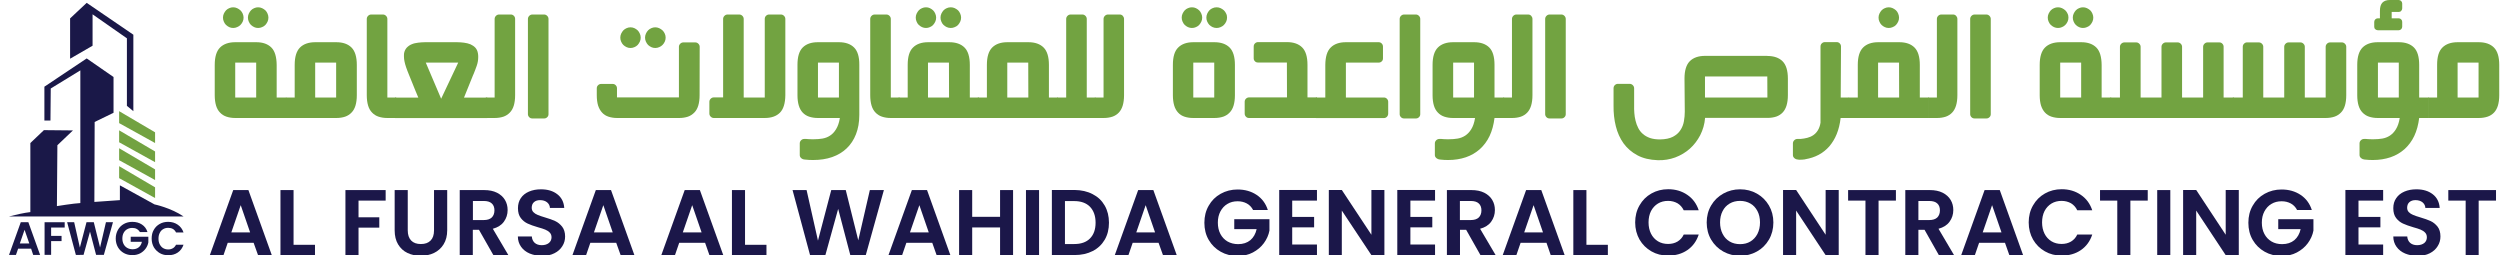 <?xml version="1.0" encoding="utf-8"?>
<!-- Generator: Adobe Illustrator 17.1.0, SVG Export Plug-In . SVG Version: 6.00 Build 0)  -->
<!DOCTYPE svg PUBLIC "-//W3C//DTD SVG 1.1//EN" "http://www.w3.org/Graphics/SVG/1.1/DTD/svg11.dtd">
<svg version="1.1" id="Layer_1" xmlns="http://www.w3.org/2000/svg" xmlns:xlink="http://www.w3.org/1999/xlink" x="0px" y="0px"
	 viewBox="0 0 2635.8 269" enable-background="new 0 0 2635.8 269" xml:space="preserve">
<path fill="#72A341" d="M291.8,102.8h10.1v21.6H248c-3.5,0-6.5-0.5-9.2-1.4c-2.7-0.9-4.9-2.3-6.8-4.3c-1.9-1.9-3.3-4.4-4.2-7.4
	c-0.9-3-1.4-6.7-1.4-10.9v-32c0-8.5,1.9-14.6,5.6-18.3c3.7-3.7,9.1-5.6,16-5.6h22.2c6.9,0,12.2,1.9,15.9,5.6
	c3.7,3.7,5.5,9.8,5.6,18.3V102.8z M256.8,18.6c0,1.5-0.3,2.9-0.9,4.2c-0.6,1.3-1.4,2.5-2.4,3.5c-1,1-2.2,1.8-3.5,2.3
	c-1.3,0.6-2.7,0.9-4.2,0.9c-1.5,0-2.8-0.3-4.1-0.9c-1.3-0.6-2.4-1.4-3.4-2.3c-1-1-1.7-2.1-2.3-3.5c-0.6-1.3-0.9-2.7-0.9-4.2
	c0-1.5,0.3-2.9,0.9-4.2c0.6-1.3,1.4-2.5,2.3-3.5c1-1,2.1-1.8,3.4-2.3c1.3-0.6,2.7-0.9,4.1-0.9c1.5,0,2.9,0.3,4.2,0.9
	c1.3,0.6,2.5,1.4,3.5,2.3c1,1,1.8,2.1,2.4,3.5C256.5,15.8,256.8,17.2,256.8,18.6 M270.1,66H248v36.8h22.1V66z M283,18.6
	c0,1.5-0.3,2.9-0.9,4.2c-0.6,1.3-1.4,2.5-2.3,3.5c-1,1-2.1,1.8-3.5,2.3c-1.3,0.6-2.7,0.9-4.2,0.9c-1.5,0-2.8-0.3-4.1-0.9
	c-1.3-0.6-2.4-1.4-3.4-2.3c-1-1-1.7-2.1-2.3-3.5c-0.6-1.3-0.9-2.7-0.9-4.2c0-1.5,0.3-2.9,0.9-4.2c0.6-1.3,1.4-2.5,2.3-3.5
	c1-1,2.1-1.8,3.4-2.3c1.3-0.6,2.7-0.9,4.1-0.9c1.5,0,2.9,0.3,4.2,0.9c1.3,0.6,2.5,1.4,3.5,2.3c1,1,1.7,2.1,2.3,3.5
	C282.7,15.8,283,17.2,283,18.6"/>
<path fill="#72A341" d="M301.2,102.8h9.5V68.4c0-8.5,1.9-14.6,5.6-18.3c3.7-3.7,9.1-5.6,16.1-5.6h22.1c7,0,12.4,1.9,16.1,5.6
	c3.7,3.7,5.6,9.8,5.6,18.3v32c0,4.3-0.5,7.9-1.4,10.9c-0.9,3-2.3,5.5-4.2,7.4c-1.8,1.9-4.1,3.4-6.7,4.3c-2.7,0.9-5.8,1.4-9.2,1.4
	h-53.3V102.8z M354.4,66h-22.1v36.8h22.1V66z"/>
<path fill="#72A341" d="M408.3,102.8h9.4v21.6h-9.4c-3.5,0-6.5-0.5-9.2-1.4c-2.7-0.9-4.9-2.3-6.8-4.3c-1.9-1.9-3.3-4.4-4.2-7.4
	c-0.9-3-1.4-6.7-1.4-10.9V20c0-1.3,0.5-2.4,1.4-3.3c0.9-0.9,2-1.4,3.3-1.4h12.3c1.3,0,2.4,0.5,3.3,1.4c0.9,0.9,1.4,2,1.4,3.3V102.8z
	"/>
<path fill="#72A341" d="M441,102.8c-0.3-0.7-0.7-1.8-1.3-3.1c-0.6-1.4-1.2-2.8-1.8-4.3c-0.6-1.5-1.2-2.9-1.7-4.2
	c-0.6-1.3-0.9-2.3-1.2-3c-1.5-3.6-2.8-6.8-3.9-9.6c-1.2-2.8-2.1-5.4-2.9-7.6c-0.8-2.2-1.3-4.3-1.7-6.1c-0.4-1.8-0.6-3.6-0.6-5.2
	c0-0.6,0-1.2,0-1.8c0-0.6,0.1-1.1,0.1-1.6c0.4-2.4,1.4-4.4,2.8-6c1.4-1.5,3.2-2.8,5.2-3.6c2-0.9,4.3-1.4,6.8-1.7
	c2.5-0.3,4.9-0.5,7.3-0.5h33.8c2.4,0,4.9,0.2,7.3,0.5c2.5,0.3,4.7,0.9,6.8,1.7c2,0.9,3.8,2.1,5.2,3.6c1.4,1.6,2.3,3.5,2.7,6
	c0.2,1.1,0.3,2.3,0.3,3.7c0,3.2-0.5,6.3-1.6,9.4c-1.1,3-2.2,6.1-3.5,9.2v-0.2l-9.9,24.5h24.5v21.6h-97.2v-21.6H441z M448.9,66
	l16.2,38.1l18-38.1H448.9z"/>
<path fill="#72A341" d="M521.5,102.8V20c0-1.3,0.5-2.4,1.4-3.3c0.9-0.9,2-1.4,3.3-1.4h12.4c1.3,0,2.3,0.5,3.2,1.4
	c0.9,0.9,1.3,2,1.3,3.3v80.4c0,4.3-0.5,7.9-1.4,10.9c-0.9,3-2.3,5.5-4.2,7.4c-1.8,1.9-4.1,3.4-6.7,4.3c-2.7,0.9-5.8,1.4-9.2,1.4
	h-9.4v-21.6H521.5z"/>
<path fill="#72A341" d="M556.6,20c0-1.3,0.5-2.4,1.4-3.3c0.9-0.9,2-1.4,3.3-1.4h12.4c1.2,0,2.3,0.5,3.2,1.4c0.9,0.9,1.4,2,1.4,3.3
	v100.4c0,1.3-0.5,2.4-1.4,3.2c-0.9,0.9-2,1.3-3.2,1.3h-12.4c-1.3,0-2.4-0.4-3.3-1.3c-0.9-0.9-1.4-2-1.4-3.2V20z"/>
<path fill="#72A341" d="M650.6,102.7h65.2V49.3c0-1.2,0.5-2.3,1.4-3.2c0.9-0.9,2-1.4,3.3-1.4H733c1.3,0,2.4,0.5,3.3,1.4
	c0.9,0.9,1.4,2,1.4,3.2l-0.1,51.1c0,4.3-0.5,7.9-1.4,10.9c-0.9,3-2.3,5.5-4.2,7.4s-4.1,3.4-6.7,4.3c-2.7,0.9-5.8,1.4-9.2,1.4h-65.4
	c-3.5,0-6.5-0.5-9.2-1.4c-2.7-0.9-4.9-2.3-6.7-4.3c-1.8-1.9-3.2-4.4-4.2-7.4c-0.9-3-1.4-6.6-1.4-10.9v-7.3c0-1.2,0.4-2.3,1.3-3.2
	c0.9-0.9,2-1.4,3.2-1.4H646c1.3,0,2.4,0.5,3.2,1.4c0.9,0.9,1.3,2,1.3,3.2V102.7z M675.5,39.7c0,1.5-0.3,2.9-0.9,4.2
	c-0.6,1.3-1.4,2.5-2.3,3.5c-1,1-2.1,1.8-3.4,2.3c-1.3,0.6-2.7,0.9-4.2,0.9c-1.5,0-2.8-0.3-4.1-0.9c-1.3-0.6-2.4-1.4-3.4-2.3
	c-1-1-1.7-2.1-2.3-3.5c-0.6-1.3-0.9-2.7-0.9-4.2c0-1.5,0.3-2.9,0.9-4.2c0.6-1.3,1.4-2.5,2.3-3.5c1-1,2.1-1.7,3.4-2.3
	c1.3-0.6,2.7-0.9,4.1-0.9c1.5,0,2.9,0.3,4.2,0.9c1.3,0.6,2.4,1.4,3.4,2.3c1,1,1.7,2.1,2.3,3.5C675.2,36.8,675.5,38.2,675.5,39.7
	 M701.8,39.7c0,1.5-0.3,2.9-0.9,4.2c-0.6,1.3-1.4,2.5-2.4,3.5c-1,1-2.2,1.8-3.5,2.3c-1.3,0.6-2.7,0.9-4.2,0.9
	c-1.5,0-2.8-0.3-4.1-0.9c-1.3-0.6-2.4-1.4-3.4-2.3c-0.9-1-1.7-2.1-2.3-3.5c-0.6-1.3-0.9-2.7-0.9-4.2c0-1.5,0.3-2.9,0.9-4.2
	c0.6-1.3,1.3-2.5,2.3-3.5c0.9-1,2.1-1.7,3.4-2.3c1.3-0.6,2.7-0.9,4.1-0.9c1.5,0,2.9,0.3,4.2,0.9c1.3,0.6,2.5,1.4,3.5,2.3
	c1,1,1.8,2.1,2.4,3.5C701.5,36.8,701.8,38.2,701.8,39.7"/>
<path fill="#72A341" d="M806.3,102.8V20c0-1.3,0.4-2.4,1.3-3.3c0.9-0.9,2-1.4,3.3-1.4h12.4c1.3,0,2.4,0.5,3.3,1.4
	c0.9,0.9,1.4,2,1.4,3.3v80.4c-0.1,8.5-2,14.7-5.7,18.4c-3.7,3.7-9,5.6-16,5.6h-53.8c-1.2,0-2.3-0.5-3.2-1.4c-0.9-0.9-1.4-2-1.4-3.3
	v-12.4c0-1.2,0.5-2.3,1.4-3.2c0.9-0.9,2-1.4,3.2-1.4h9.9V20c0-1.3,0.5-2.4,1.4-3.3c0.9-0.9,2-1.4,3.3-1.4h12.3
	c1.3,0,2.4,0.5,3.3,1.4c0.9,0.9,1.4,2,1.4,3.3v82.8H806.3z"/>
<path fill="#72A341" d="M848.3,168.2c-1.4-0.1-2.6-0.6-3.6-1.5c-1-0.9-1.5-1.9-1.5-3.2v-12.3c0-1.3,0.5-2.4,1.4-3.3
	c0.9-0.9,2-1.4,3.3-1.4h2.2c0.7,0,1.5,0.1,2.4,0.2c1,0.1,1.9,0.1,2.9,0.1h3c2.9,0,5.8-0.2,8.7-0.7c2.9-0.5,5.6-1.5,8-3.1
	c2.5-1.6,4.6-3.8,6.4-6.8c1.8-2.9,3.2-6.8,4-11.8h-23.2c-3.5,0-6.5-0.5-9.2-1.4c-2.7-0.9-4.9-2.3-6.8-4.3c-1.8-1.9-3.2-4.4-4.1-7.4
	c-0.9-3-1.4-6.6-1.4-10.9v-32c0-8.5,1.8-14.6,5.5-18.3c3.7-3.7,9-5.6,16-5.6h22.2c6.9,0,12.3,1.9,16,5.6c3.7,3.7,5.6,9.8,5.5,18.3
	c0,8.8,0,17.6,0,26.4c0,8.8,0,17.6,0,26.4c0,7.7-1.2,14.4-3.5,20.3c-2.3,5.9-5.6,10.9-9.8,14.9c-4.2,4-9.3,7.1-15.3,9.2
	c-6,2.1-12.7,3.1-20.1,3.1c-1.4,0-2.8,0-4.3-0.1C851.6,168.5,850.1,168.4,848.3,168.2L848.3,168.2z M862.4,102.8h22.1V66h-22.1
	V102.8z"/>
<path fill="#72A341" d="M939.1,102.8h9.4v21.6h-9.4c-3.5,0-6.5-0.5-9.2-1.4c-2.7-0.9-4.9-2.3-6.8-4.3c-1.9-1.9-3.3-4.4-4.2-7.4
	c-0.9-3-1.4-6.7-1.4-10.9V20c0-1.3,0.5-2.4,1.4-3.3c0.9-0.9,2-1.4,3.3-1.4h12.3c1.3,0,2.4,0.5,3.3,1.4c0.9,0.9,1.4,2,1.4,3.3V102.8z
	"/>
<path fill="#72A341" d="M1022.3,102.8h9.8v21.6h-84.7v-21.6h9.6V68.4c0-8.5,1.8-14.6,5.6-18.3c3.7-3.7,9-5.6,16-5.6h22.2
	c7,0,12.4,1.9,16.1,5.6c3.7,3.7,5.6,9.8,5.6,18.3V102.8z M987,18.6c0,1.5-0.3,2.9-0.9,4.2c-0.6,1.3-1.4,2.5-2.3,3.5
	c-1,1-2.1,1.8-3.4,2.3c-1.3,0.6-2.7,0.9-4.1,0.9c-1.5,0-2.8-0.3-4.2-0.9c-1.3-0.6-2.4-1.4-3.4-2.3c-1-1-1.8-2.1-2.3-3.5
	c-0.6-1.3-0.9-2.7-0.9-4.2c0-1.5,0.3-2.9,0.9-4.2c0.6-1.3,1.4-2.5,2.3-3.5c1-1,2.1-1.8,3.4-2.3c1.3-0.6,2.7-0.9,4.2-0.9
	c1.5,0,2.8,0.3,4.1,0.9c1.3,0.6,2.4,1.4,3.4,2.3c1,1,1.7,2.1,2.3,3.5C986.7,15.8,987,17.2,987,18.6 M1000.6,102.8l-0.1-36.8h-22.1
	v36.8H1000.6z M1013.3,18.6c0,1.5-0.3,2.9-0.9,4.2c-0.6,1.3-1.4,2.5-2.3,3.5c-1,1-2.1,1.8-3.5,2.3c-1.3,0.6-2.7,0.9-4.2,0.9
	c-1.5,0-2.8-0.3-4.2-0.9c-1.3-0.6-2.4-1.4-3.4-2.3c-1-1-1.8-2.1-2.3-3.5c-0.6-1.3-0.9-2.7-0.9-4.2c0-1.5,0.3-2.9,0.9-4.2
	c0.6-1.3,1.4-2.5,2.3-3.5c1-1,2.1-1.8,3.4-2.3c1.3-0.6,2.7-0.9,4.2-0.9c1.5,0,2.9,0.3,4.2,0.9c1.3,0.6,2.5,1.4,3.5,2.3
	c1,1,1.7,2.1,2.3,3.5C1013,15.8,1013.3,17.2,1013.3,18.6"/>
<path fill="#72A341" d="M1105.8,102.8h9.7v21.6h-84.6v-21.6h9.6V68.4c0-8.5,1.9-14.6,5.6-18.3c3.7-3.7,9-5.6,16-5.6h22.2
	c6.9,0,12.3,1.9,16,5.6c3.7,3.7,5.6,9.8,5.6,18.3V102.8z M1084.2,102.8l-0.1-36.8H1062v36.8H1084.2z"/>
<path fill="#72A341" d="M1124.1,102.8V20c0-1.3,0.5-2.4,1.4-3.3c0.9-0.9,2-1.4,3.3-1.4h12.4c1.2,0,2.3,0.5,3.2,1.4
	c0.9,0.9,1.4,2,1.4,3.3v82.8h9.2v21.6h-40.3v-21.6H1124.1z"/>
<path fill="#72A341" d="M1163.5,102.8V20c0-1.3,0.5-2.4,1.4-3.3c0.9-0.9,2-1.4,3.3-1.4h12.4c1.3,0,2.3,0.5,3.2,1.4
	c0.8,0.9,1.3,2,1.3,3.3v80.4c0,4.3-0.5,7.9-1.4,10.9c-0.9,3-2.3,5.5-4.1,7.4c-1.8,1.9-4.1,3.4-6.7,4.3c-2.7,0.9-5.8,1.4-9.2,1.4
	h-9.4v-21.6H1163.5z"/>
<path fill="#72A341" d="M1258,124.4c-3.5,0-6.5-0.5-9.2-1.4c-2.7-0.9-4.9-2.3-6.7-4.3c-1.8-1.9-3.2-4.4-4.1-7.4
	c-0.9-3-1.4-6.7-1.4-10.9v-32c0-8.5,1.8-14.6,5.6-18.3c3.7-3.7,9-5.6,16-5.6h22.2c6.9,0,12.3,1.9,16,5.6c3.7,3.7,5.6,9.8,5.6,18.3
	v32c0,4.3-0.5,7.9-1.4,10.9c-0.9,3-2.3,5.5-4.2,7.4c-1.8,1.9-4.1,3.4-6.7,4.3c-2.7,0.9-5.8,1.4-9.2,1.4H1258z M1267.5,18.6
	c0,1.5-0.3,2.9-0.9,4.2c-0.6,1.3-1.4,2.5-2.3,3.5c-1,1-2.1,1.8-3.4,2.3c-1.3,0.6-2.7,0.9-4.2,0.9c-1.5,0-2.8-0.3-4.2-0.9
	c-1.3-0.6-2.4-1.4-3.4-2.3c-1-1-1.7-2.1-2.3-3.5c-0.6-1.3-0.9-2.7-0.9-4.2c0-1.5,0.3-2.9,0.9-4.2c0.6-1.3,1.4-2.5,2.3-3.5
	c1-1,2.1-1.8,3.4-2.3c1.3-0.6,2.7-0.9,4.2-0.9c1.5,0,2.9,0.3,4.2,0.9c1.3,0.6,2.4,1.4,3.4,2.3c1,1,1.7,2.1,2.3,3.5
	C1267.2,15.8,1267.5,17.2,1267.5,18.6 M1280.2,66h-22.1v36.8h22.1V66z M1293.7,18.6c0,1.5-0.3,2.9-0.9,4.2c-0.6,1.3-1.4,2.5-2.4,3.5
	c-1,1-2.2,1.8-3.5,2.3c-1.3,0.6-2.7,0.9-4.2,0.9c-1.5,0-2.8-0.3-4.2-0.9c-1.3-0.6-2.4-1.4-3.4-2.3c-0.9-1-1.7-2.1-2.3-3.5
	c-0.6-1.3-0.9-2.7-0.9-4.2c0-1.5,0.3-2.9,0.9-4.2c0.6-1.3,1.3-2.5,2.3-3.5c0.9-1,2.1-1.8,3.4-2.3c1.3-0.6,2.7-0.9,4.2-0.9
	c1.5,0,2.9,0.3,4.2,0.9c1.3,0.6,2.5,1.4,3.5,2.3c1,1,1.8,2.1,2.4,3.5C1293.5,15.8,1293.7,17.2,1293.7,18.6"/>
<path fill="#72A341" d="M1388.5,102.8v21.6h-71.7c-1.3,0-2.4-0.5-3.2-1.4c-0.9-0.9-1.3-2-1.3-3.3v-12.4c0-1.2,0.4-2.3,1.3-3.2
	c0.9-0.9,2-1.4,3.2-1.4h40.1l-0.1-36.8h-30.5c-1.3,0-2.4-0.4-3.2-1.3c-0.9-0.9-1.3-1.9-1.3-3.1V49.1c0-1.3,0.4-2.4,1.3-3.3
	c0.9-0.9,2-1.4,3.2-1.4h30.6c6.9,0,12.3,1.9,16,5.6c3.7,3.7,5.6,9.8,5.6,18.3v34.4H1388.5z"/>
<path fill="#72A341" d="M1387.3,102.8h10V68.4c0.1-8.5,1.9-14.6,5.7-18.3c3.7-3.7,9-5.6,16-5.6h34.6c1.3,0,2.4,0.5,3.2,1.4
	c0.9,0.9,1.3,2,1.3,3.3v12.4c0,1.2-0.4,2.3-1.3,3.1c-0.9,0.9-2,1.3-3.2,1.3H1419v36.8h40.1c1.3,0,2.4,0.5,3.2,1.4
	c0.9,0.9,1.3,2,1.3,3.2v12.4c0,1.3-0.5,2.4-1.3,3.3c-0.9,0.9-2,1.4-3.2,1.4h-71.7V102.8z"/>
<path fill="#72A341" d="M1475.7,20c0-1.3,0.5-2.4,1.4-3.3c0.9-0.9,2-1.4,3.3-1.4h12.4c1.2,0,2.3,0.5,3.2,1.4c0.9,0.9,1.4,2,1.4,3.3
	v100.4c0,1.3-0.5,2.4-1.4,3.2c-0.9,0.9-2,1.3-3.2,1.3h-12.4c-1.3,0-2.4-0.4-3.3-1.3c-0.9-0.9-1.4-2-1.4-3.2V20z"/>
<path fill="#72A341" d="M1518,168.2c-1.3-0.1-2.5-0.6-3.6-1.5c-1-0.9-1.6-1.9-1.6-3.2v-12.3c0-1.3,0.5-2.4,1.4-3.3
	c0.9-0.9,2.1-1.4,3.3-1.4h2.2c0.7,0,1.5,0.1,2.4,0.2c1,0.1,2,0.1,3,0.1h3c2.9,0,5.8-0.2,8.7-0.7c2.9-0.5,5.5-1.5,8-3.1
	c2.4-1.6,4.6-3.8,6.4-6.8c1.8-2.9,3.2-6.8,4-11.8h-23.2c-3.5,0-6.5-0.5-9.2-1.4c-2.7-0.9-4.9-2.3-6.8-4.3c-1.9-1.9-3.3-4.4-4.2-7.4
	c-0.9-3-1.4-6.6-1.4-10.9v-32c0-8.5,1.9-14.6,5.6-18.3c3.7-3.7,9.1-5.6,16-5.6h22.2c6.9,0,12.3,1.9,16,5.6c3.7,3.7,5.5,9.8,5.5,18.3
	v34.4h10.1v21.6h-10.1c-0.9,7.2-2.6,13.5-5.2,19c-2.6,5.5-6.1,10.1-10.3,13.9c-4.2,3.7-9.1,6.6-14.7,8.5c-5.6,1.9-11.8,2.9-18.6,2.9
	c-1.3,0-2.7,0-4.2-0.1C1521.3,168.5,1519.8,168.4,1518,168.2L1518,168.2z M1532.1,102.8h22V66h-22V102.8z"/>
<path fill="#72A341" d="M1594.1,102.8V20c0-1.3,0.5-2.4,1.4-3.3c0.9-0.9,2-1.4,3.3-1.4h12.4c1.3,0,2.3,0.5,3.2,1.4
	c0.8,0.9,1.3,2,1.3,3.3v80.4c0,4.3-0.5,7.9-1.4,10.9c-0.9,3-2.3,5.5-4.1,7.4c-1.8,1.9-4.1,3.4-6.7,4.3c-2.7,0.9-5.8,1.4-9.2,1.4
	h-9.4v-21.6H1594.1z"/>
<path fill="#72A341" d="M1629.1,20c0-1.3,0.5-2.4,1.4-3.3c0.9-0.9,2-1.4,3.3-1.4h12.4c1.2,0,2.3,0.5,3.2,1.4c0.9,0.9,1.4,2,1.4,3.3
	v100.4c0,1.3-0.5,2.4-1.4,3.2c-0.9,0.9-2,1.3-3.2,1.3h-12.4c-1.3,0-2.4-0.4-3.3-1.3c-0.9-0.9-1.4-2-1.4-3.2V20z"/>
<path fill="#72A341" d="M1863.4,59c6.9,0,12.3,1.9,16,5.6c3.7,3.7,5.6,9.8,5.6,18.3v17.4c0,4.3-0.5,7.9-1.4,10.9
	c-0.9,3-2.3,5.5-4.1,7.4c-1.8,1.9-4.1,3.4-6.7,4.3c-2.7,0.9-5.8,1.4-9.2,1.4h-65.9c-0.5,6.6-2.3,12.6-5.1,18.2
	c-2.9,5.5-6.5,10.3-11,14.3c-4.5,4-9.6,7-15.4,9.2c-5.8,2.1-11.9,3.1-18.3,2.9c-8.5-0.3-15.7-2-21.6-5.2c-6-3.2-10.8-7.4-14.6-12.6
	c-3.7-5.2-6.4-11.2-8.1-18c-1.7-6.8-2.5-14-2.4-21.6c0-0.7,0-1.4,0-2.1c0-0.8,0-1.8,0-3.2V101v-7.9c0-1.3,0.4-2.4,1.3-3.3
	c0.9-0.9,2-1.4,3.2-1.4h12.5c1.3,0,2.4,0.5,3.3,1.4c0.9,0.9,1.4,2,1.4,3.3V111c-0.1,2.6,0,5.3,0.2,8.1c0.2,2.8,0.6,5.5,1.3,8.2
	c0.6,2.7,1.6,5.2,2.8,7.6c1.2,2.4,2.8,4.5,4.9,6.3c2,1.8,4.5,3.2,7.5,4.3c3,1,6.5,1.5,10.6,1.5c5.6-0.1,10.1-1,13.6-2.8
	c3.4-1.8,6.1-4.1,7.9-7c1.9-2.8,3.1-6,3.7-9.4c0.6-3.4,0.9-6.8,0.9-10.1l-0.3-34.9c0-8.5,1.9-14.6,5.6-18.3
	c3.7-3.7,9.1-5.6,16.1-5.6H1863.4z M1863.4,102.8l-0.1-22.2h-65.7v22.2H1863.4z"/>
<path fill="#72A341" d="M1898.3,146.5c2.5-0.2,4.9-0.6,7.2-1.2c2.3-0.6,4.4-1.5,6.3-2.8c1.9-1.3,3.5-3,4.8-5.1
	c1.3-2.1,2.3-4.8,2.8-8V49.1c0-1.3,0.4-2.4,1.3-3.3c0.9-0.9,2-1.4,3.3-1.4h12.5c1.3,0,2.4,0.5,3.2,1.4c0.9,0.9,1.3,2,1.3,3.3
	l-0.3,53.7h8.8v21.6h-8.9c-0.7,6.3-2.1,11.9-4.1,16.9c-2,5-4.7,9.3-7.8,13c-3.2,3.6-6.9,6.6-11.2,8.9c-4.3,2.3-9,3.8-14.2,4.7
	l-0.1,0.1c-1,0.1-1.9,0.2-2.8,0.3c-0.9,0.1-1.8,0.1-2.7,0.1h-0.9c-0.4,0-0.9-0.1-1.4-0.2c-1.4-0.1-2.6-0.6-3.6-1.5
	c-1-0.9-1.5-1.9-1.5-3.2v-12.3c0-1.3,0.5-2.4,1.4-3.3c0.9-0.9,2-1.4,3.3-1.4H1898.3z"/>
<path fill="#72A341" d="M2024,102.8h9.7v21.6h-84.6v-21.6h9.6V68.4c0-8.5,1.9-14.6,5.6-18.3c3.7-3.7,9-5.6,16-5.6h22.2
	c6.9,0,12.3,1.9,16,5.6c3.7,3.7,5.6,9.8,5.6,18.3V102.8z M2002.3,102.8l-0.1-36.8h-22.1v36.8H2002.3z M2002.2,18.6
	c0,1.5-0.3,2.9-0.9,4.2c-0.6,1.3-1.4,2.5-2.3,3.5c-1,1-2.1,1.8-3.5,2.3c-1.3,0.6-2.7,0.9-4.2,0.9c-1.5,0-2.8-0.3-4.1-0.9
	c-1.3-0.6-2.5-1.4-3.4-2.3c-1-1-1.7-2.1-2.3-3.5c-0.6-1.3-0.9-2.7-0.9-4.2c0-1.5,0.3-2.9,0.9-4.2c0.6-1.3,1.4-2.5,2.3-3.5
	c1-1,2.1-1.8,3.4-2.3c1.3-0.6,2.7-0.9,4.1-0.9c1.5,0,2.9,0.3,4.2,0.9c1.3,0.6,2.5,1.4,3.5,2.3c1,1,1.8,2.1,2.3,3.5
	C2001.9,15.8,2002.2,17.2,2002.2,18.6"/>
<path fill="#72A341" d="M2042.1,102.8V20c0-1.3,0.5-2.4,1.4-3.3c0.9-0.9,2-1.4,3.3-1.4h12.4c1.3,0,2.3,0.5,3.2,1.4
	c0.8,0.9,1.3,2,1.3,3.3v80.4c0,4.3-0.5,7.9-1.4,10.9c-0.9,3-2.3,5.5-4.1,7.4c-1.8,1.9-4.1,3.4-6.7,4.3c-2.7,0.9-5.8,1.4-9.2,1.4
	h-9.4v-21.6H2042.1z"/>
<path fill="#72A341" d="M2077.2,20c0-1.3,0.5-2.4,1.4-3.3c0.9-0.9,2-1.4,3.3-1.4h12.4c1.2,0,2.3,0.5,3.2,1.4c0.9,0.9,1.4,2,1.4,3.3
	v100.4c0,1.3-0.5,2.4-1.4,3.2c-0.9,0.9-2,1.3-3.2,1.3h-12.4c-1.3,0-2.4-0.4-3.3-1.3c-0.9-0.9-1.4-2-1.4-3.2V20z"/>
<path fill="#72A341" d="M2215.8,102.8h10.1v21.6h-53.8c-3.5,0-6.5-0.5-9.2-1.4c-2.7-0.9-4.9-2.3-6.8-4.3c-1.8-1.9-3.2-4.4-4.2-7.4
	c-0.9-3-1.4-6.7-1.4-10.9v-32c0-8.5,1.9-14.6,5.6-18.3c3.7-3.7,9.1-5.6,16-5.6h22.2c6.9,0,12.2,1.9,15.9,5.6
	c3.7,3.7,5.5,9.8,5.6,18.3V102.8z M2180.8,18.6c0,1.5-0.3,2.9-0.9,4.2c-0.6,1.3-1.4,2.5-2.4,3.5c-1,1-2.2,1.8-3.5,2.3
	c-1.3,0.6-2.7,0.9-4.2,0.9c-1.5,0-2.8-0.3-4.2-0.9c-1.3-0.6-2.4-1.4-3.4-2.3c-1-1-1.7-2.1-2.3-3.5c-0.6-1.3-0.9-2.7-0.9-4.2
	c0-1.5,0.3-2.9,0.9-4.2c0.6-1.3,1.4-2.5,2.3-3.5c1-1,2.1-1.8,3.4-2.3c1.3-0.6,2.7-0.9,4.2-0.9c1.5,0,2.9,0.3,4.2,0.9
	c1.3,0.6,2.5,1.4,3.5,2.3c1,1,1.8,2.1,2.4,3.5C2180.6,15.8,2180.8,17.2,2180.8,18.6 M2194.2,66h-22.1v36.8h22.1V66z M2207,18.6
	c0,1.5-0.3,2.9-0.9,4.2c-0.6,1.3-1.4,2.5-2.3,3.5c-1,1-2.1,1.8-3.5,2.3c-1.3,0.6-2.7,0.9-4.2,0.9c-1.5,0-2.8-0.3-4.1-0.9
	c-1.3-0.6-2.5-1.4-3.4-2.3c-1-1-1.7-2.1-2.3-3.5c-0.6-1.3-0.9-2.7-0.9-4.2c0-1.5,0.3-2.9,0.9-4.2c0.6-1.3,1.4-2.5,2.3-3.5
	c1-1,2.1-1.8,3.4-2.3c1.3-0.6,2.7-0.9,4.1-0.9c1.5,0,2.9,0.3,4.2,0.9c1.3,0.6,2.5,1.4,3.5,2.3c1,1,1.7,2.1,2.3,3.5
	C2206.7,15.8,2207,17.2,2207,18.6"/>
<path fill="#72A341" d="M2300.6,102.8h22.2V49.3c0-1.2,0.5-2.3,1.4-3.2c0.9-0.9,2-1.4,3.3-1.4h12.4c1.3,0,2.4,0.5,3.2,1.4
	c0.9,0.9,1.3,2,1.3,3.2v53.5h10.8v21.6h-130.3v-21.6h10.2V49.3c0-1.2,0.5-2.3,1.4-3.2c0.9-0.9,2.1-1.4,3.3-1.4h12.4
	c1.3,0,2.4,0.5,3.3,1.4c0.9,0.9,1.4,2,1.4,3.2v53.5h22V49.3c0-1.2,0.5-2.3,1.4-3.2c0.9-0.9,2-1.4,3.3-1.4h12.4
	c1.2,0,2.3,0.5,3.2,1.4c0.9,0.9,1.4,2,1.4,3.2V102.8z"/>
<path fill="#72A341" d="M2429.9,102.8h22.1V49.3c0-1.2,0.5-2.3,1.4-3.2c0.9-0.9,2-1.4,3.3-1.4h12.4c1.2,0,2.3,0.5,3.2,1.4
	c0.9,0.9,1.4,2,1.4,3.2v51.1c0,4.3-0.5,7.9-1.4,10.9c-0.9,3-2.3,5.5-4.2,7.4c-1.9,1.9-4.1,3.4-6.8,4.3c-2.7,0.9-5.8,1.4-9.3,1.4
	h-97.9v-21.6h10.5V49.3c0-1.2,0.4-2.3,1.3-3.2c0.9-0.9,1.9-1.4,3.1-1.4h12.5c1.3,0,2.4,0.5,3.3,1.4c0.9,0.9,1.4,2,1.4,3.2v53.5h22.1
	V49.3c0-1.2,0.5-2.3,1.4-3.2c0.9-0.9,2-1.4,3.3-1.4h12.3c1.3,0,2.4,0.5,3.3,1.4c0.9,0.9,1.4,2,1.4,3.2V102.8z"/>
<path fill="#72A341" d="M2492.9,168.2c-1.3-0.1-2.5-0.6-3.6-1.5c-1-0.9-1.6-1.9-1.6-3.2v-12.3c0-1.3,0.5-2.4,1.4-3.3
	c0.9-0.9,2.1-1.4,3.3-1.4h2.2c0.7,0,1.5,0.1,2.4,0.2c1,0.1,2,0.1,3,0.1h3c2.9,0,5.8-0.2,8.7-0.7c2.9-0.5,5.5-1.5,8-3.1
	c2.4-1.6,4.6-3.8,6.4-6.8c1.8-2.9,3.2-6.8,4-11.8h-23.2c-3.5,0-6.5-0.5-9.2-1.4c-2.7-0.9-4.9-2.3-6.8-4.3c-1.9-1.9-3.3-4.4-4.2-7.4
	c-0.9-3-1.4-6.6-1.4-10.9v-32c0-8.5,1.9-14.6,5.6-18.3c3.7-3.7,9.1-5.6,16-5.6h22.2c6.9,0,12.3,1.9,16,5.6c3.7,3.7,5.5,9.8,5.5,18.3
	v34.4h10.1v21.6h-10.1c-0.9,7.2-2.6,13.5-5.2,19c-2.6,5.5-6.1,10.1-10.3,13.9c-4.2,3.7-9.1,6.6-14.7,8.5c-5.6,1.9-11.8,2.9-18.6,2.9
	c-1.3,0-2.7,0-4.2-0.1C2496.3,168.5,2494.7,168.4,2492.9,168.2L2492.9,168.2z M2509.2,19.4v-7.8c0-4.1,0.9-7.1,2.7-8.9
	c1.8-1.8,4.4-2.7,7.7-2.7h9.4c1,0,1.9,0.4,2.6,1.1c0.7,0.7,1.1,1.6,1.1,2.7v5.1c0,1-0.4,1.8-1.1,2.6c-0.7,0.8-1.6,1.1-2.6,1.1h-7.4
	v6.7h7.4c1,0,1.9,0.4,2.6,1.1c0.7,0.7,1.1,1.6,1.1,2.7v5c0,1.1-0.4,2-1.1,2.7c-0.7,0.7-1.6,1.1-2.6,1.1h-22c-1,0-1.9-0.4-2.7-1.1
	c-0.8-0.7-1.1-1.6-1.1-2.7v-5c0-1,0.4-1.9,1.1-2.7c0.8-0.7,1.7-1.1,2.7-1.1H2509.2z M2507.1,102.8h22V66h-22V102.8z"/>
<path fill="#72A341" d="M2560,102.8h9.5V68.4c0-8.5,1.8-14.6,5.6-18.3c3.7-3.7,9.1-5.6,16.1-5.6h22.1c7,0,12.4,1.9,16.1,5.6
	c3.7,3.7,5.6,9.8,5.6,18.3v32c0,4.3-0.5,7.9-1.4,10.9c-0.9,3-2.3,5.5-4.1,7.4c-1.8,1.9-4.1,3.4-6.8,4.3c-2.7,0.9-5.7,1.4-9.2,1.4
	H2560V102.8z M2613.2,66h-22.1v36.8h22.1V66z"/>
<path fill="#1B1749" d="M267.4,256h-27.3l-4.5,13.1h-14.4l24.7-68.7h16l24.7,68.7h-14.5L267.4,256z M263.7,245l-9.9-28.7l-9.9,28.7
	H263.7z"/>
<polygon fill="#1B1749" points="309.5,258.1 332.1,258.1 332.1,269 295.7,269 295.7,200.4 309.5,200.4 "/>
<polygon fill="#1B1749" points="406.6,200.4 406.6,211.5 378,211.5 378,229.1 399.9,229.1 399.9,240 378,240 378,269 364.2,269 
	364.2,200.4 "/>
<path fill="#1B1749" d="M429.9,200.4v42.5c0,4.6,1.2,8.2,3.6,10.7c2.4,2.5,5.8,3.7,10.2,3.7c4.5,0,7.9-1.2,10.3-3.7
	c2.4-2.4,3.6-6,3.6-10.7v-42.5h13.9v42.4c0,5.8-1.3,10.8-3.8,14.8c-2.5,4-5.9,7.1-10.1,9.1c-4.2,2-8.9,3-14.1,3c-5.1,0-9.7-1-13.9-3
	c-4.2-2-7.5-5.1-9.9-9.1c-2.4-4-3.6-9-3.6-14.8v-42.4H429.9z"/>
<path fill="#1B1749" d="M520.2,269L505,242.3h-6.5V269h-13.8v-68.6h25.7c5.3,0,9.8,0.9,13.6,2.8c3.7,1.9,6.5,4.4,8.4,7.6
	c1.9,3.2,2.8,6.7,2.8,10.7c0,4.5-1.3,8.6-3.9,12.2c-2.6,3.6-6.5,6.1-11.7,7.5l16.4,27.8H520.2z M498.6,232h11.5
	c3.7,0,6.5-0.9,8.4-2.7c1.8-1.8,2.8-4.3,2.8-7.5c0-3.1-0.9-5.6-2.8-7.3c-1.8-1.7-4.6-2.6-8.4-2.6h-11.5V232z"/>
<path fill="#1B1749" d="M558.5,267.3c-3.8-1.6-6.9-4-9.1-7.1c-2.2-3.1-3.4-6.7-3.4-10.9h14.7c0.2,2.8,1.2,5,3,6.7
	c1.8,1.6,4.3,2.5,7.4,2.5c3.2,0,5.7-0.8,7.6-2.3c1.8-1.5,2.8-3.6,2.8-6c0-2-0.6-3.7-1.9-5c-1.2-1.3-2.8-2.3-4.7-3.1
	c-1.9-0.8-4.4-1.6-7.7-2.5c-4.5-1.3-8.1-2.6-10.9-3.9c-2.8-1.3-5.2-3.2-7.2-5.8c-2-2.6-3-6-3-10.4c0-4.1,1-7.6,3-10.6
	c2-3,4.9-5.3,8.6-6.9c3.7-1.6,7.9-2.4,12.6-2.4c7.1,0,12.8,1.7,17.3,5.2c4.4,3.4,6.9,8.2,7.3,14.4h-15.1c-0.1-2.4-1.1-4.3-3-5.9
	c-1.9-1.5-4.3-2.3-7.4-2.3c-2.7,0-4.8,0.7-6.4,2.1c-1.6,1.4-2.4,3.4-2.4,6c0,1.8,0.6,3.4,1.8,4.6c1.2,1.2,2.7,2.2,4.5,2.9
	c1.8,0.8,4.3,1.6,7.6,2.6c4.5,1.3,8.1,2.6,10.9,3.9c2.8,1.3,5.2,3.3,7.3,5.9c2,2.6,3.1,6.1,3.1,10.3c0,3.7-0.9,7.1-2.9,10.2
	c-1.9,3.1-4.7,5.7-8.4,7.5c-3.7,1.9-8,2.8-13.1,2.8C566.7,269.7,562.4,268.9,558.5,267.3"/>
<path fill="#1B1749" d="M649.7,256h-27.3l-4.5,13.1h-14.4l24.7-68.7h16l24.7,68.7h-14.5L649.7,256z M646,245l-9.9-28.7l-9.9,28.7
	H646z"/>
<path fill="#1B1749" d="M743.4,256h-27.3l-4.5,13.1h-14.4l24.7-68.7h16l24.7,68.7H748L743.4,256z M739.7,245l-9.9-28.7l-9.9,28.7
	H739.7z"/>
<polygon fill="#1B1749" points="785.5,258.1 808.1,258.1 808.1,269 771.7,269 771.7,200.4 785.5,200.4 "/>
<polygon fill="#1B1749" points="931.9,200.4 912.8,269 896.5,269 883.7,220.2 870.2,269 854.1,269.1 835.6,200.4 850.4,200.4 
	862.4,253.7 876.4,200.4 891.7,200.4 904.9,253.4 917.1,200.4 "/>
<path fill="#1B1749" d="M982.9,256h-27.3l-4.5,13.1h-14.4l24.7-68.7h16L1002,269h-14.5L982.9,256z M979.2,245l-9.9-28.7l-9.9,28.7
	H979.2z"/>
<polygon fill="#1B1749" points="1068.1,200.4 1068.1,269 1054.4,269 1054.4,239.8 1025,239.8 1025,269 1011.2,269 1011.2,200.4 
	1025,200.4 1025,228.6 1054.4,228.6 1054.4,200.4 "/>
<rect x="1081.7" y="200.4" fill="#1B1749" width="13.8" height="68.6"/>
<path fill="#1B1749" d="M1152,204.7c5.5,2.8,9.7,6.8,12.7,12c3,5.2,4.5,11.3,4.5,18.1c0,6.9-1.5,12.9-4.5,18
	c-3,5.1-7.2,9.1-12.7,11.9c-5.5,2.8-11.8,4.2-19,4.2h-24v-68.6h24C1140.2,200.4,1146.5,201.8,1152,204.7 M1149.2,251.4
	c3.9-3.9,5.9-9.5,5.9-16.6c0-7.1-2-12.7-5.9-16.8c-3.9-4-9.5-6-16.7-6h-9.7v45.3h9.7C1139.7,257.3,1145.3,255.4,1149.2,251.4"/>
<path fill="#1B1749" d="M1221.5,256h-27.3l-4.5,13.1h-14.4l24.7-68.7h16l24.7,68.7h-14.5L1221.5,256z M1217.8,245l-9.9-28.7
	l-9.9,28.7H1217.8z"/>
<path fill="#1B1749" d="M1321,221.1c-1.6-2.9-3.7-5.1-6.5-6.6c-2.8-1.5-6-2.3-9.6-2.3c-4.1,0-7.7,0.9-10.8,2.8
	c-3.1,1.8-5.6,4.5-7.4,7.9c-1.8,3.4-2.7,7.3-2.7,11.8c0,4.6,0.9,8.6,2.7,12c1.8,3.4,4.3,6,7.5,7.9c3.2,1.8,6.9,2.8,11.2,2.8
	c5.2,0,9.5-1.4,12.9-4.2c3.3-2.8,5.5-6.7,6.6-11.6h-23.6v-10.5h37.1v12c-0.9,4.8-2.9,9.2-5.9,13.3c-3,4.1-6.9,7.3-11.6,9.8
	c-4.7,2.5-10.1,3.7-16,3.7c-6.6,0-12.6-1.5-17.9-4.5c-5.3-3-9.5-7.1-12.6-12.4c-3.1-5.3-4.6-11.3-4.6-18.1s1.5-12.8,4.6-18.1
	c3-5.3,7.2-9.5,12.6-12.5c5.4-3,11.3-4.5,17.8-4.5c7.7,0,14.4,1.9,20.1,5.7c5.7,3.8,9.6,9.1,11.8,15.9H1321z"/>
<polygon fill="#1B1749" points="1362.4,211.5 1362.4,228.7 1385.5,228.7 1385.5,239.7 1362.4,239.7 1362.4,257.8 1388.5,257.8 
	1388.5,269 1348.7,269 1348.7,200.3 1388.5,200.3 1388.5,211.5 "/>
<polygon fill="#1B1749" points="1459.6,269 1445.9,269 1414.7,222 1414.7,269 1401,269 1401,200.3 1414.7,200.3 1445.9,247.5 
	1445.9,200.3 1459.6,200.3 "/>
<polygon fill="#1B1749" points="1487,211.5 1487,228.7 1510.1,228.7 1510.1,239.7 1487,239.7 1487,257.8 1513,257.8 1513,269 
	1473.2,269 1473.2,200.3 1513,200.3 1513,211.5 "/>
<path fill="#1B1749" d="M1560.9,269l-15.1-26.7h-6.5V269h-13.8v-68.6h25.8c5.3,0,9.8,0.9,13.6,2.8c3.7,1.9,6.5,4.4,8.4,7.6
	c1.9,3.2,2.8,6.7,2.8,10.7c0,4.5-1.3,8.6-3.9,12.2c-2.6,3.6-6.5,6.1-11.7,7.5l16.4,27.8H1560.9z M1539.2,232h11.5
	c3.7,0,6.5-0.9,8.4-2.7c1.8-1.8,2.8-4.3,2.8-7.5c0-3.1-0.9-5.6-2.8-7.3c-1.8-1.7-4.6-2.6-8.4-2.6h-11.5V232z"/>
<path fill="#1B1749" d="M1630.5,256h-27.3l-4.5,13.1h-14.4l24.7-68.7h16l24.7,68.7H1635L1630.5,256z M1626.8,245l-9.9-28.7
	l-9.9,28.7H1626.8z"/>
<polygon fill="#1B1749" points="1672.6,258.1 1695.2,258.1 1695.2,269 1658.8,269 1658.8,200.4 1672.6,200.4 "/>
<path fill="#1B1749" d="M1728.6,216.5c3-5.3,7.2-9.5,12.5-12.5c5.3-3,11.2-4.5,17.7-4.5c7.7,0,14.4,2,20.1,5.9
	c5.8,3.9,9.8,9.4,12.1,16.3h-15.8c-1.6-3.3-3.8-5.7-6.6-7.4c-2.9-1.6-6.1-2.5-9.9-2.5c-4,0-7.6,0.9-10.7,2.8
	c-3.1,1.9-5.5,4.5-7.3,7.9c-1.7,3.4-2.6,7.4-2.6,12c0,4.5,0.9,8.5,2.6,11.9c1.7,3.4,4.2,6.1,7.3,8c3.1,1.9,6.7,2.8,10.7,2.8
	c3.7,0,7-0.8,9.9-2.5c2.8-1.7,5.1-4.1,6.6-7.4h15.8c-2.3,7-6.3,12.5-12,16.4c-5.7,3.9-12.5,5.8-20.2,5.8c-6.6,0-12.5-1.5-17.7-4.5
	s-9.4-7.1-12.5-12.4c-3-5.3-4.6-11.3-4.6-18.1C1724,227.9,1725.5,221.8,1728.6,216.5"/>
<path fill="#1B1749" d="M1816.9,265.2c-5.4-3-9.6-7.2-12.8-12.5c-3.1-5.3-4.7-11.4-4.7-18.1c0-6.7,1.6-12.7,4.7-18
	c3.1-5.3,7.4-9.5,12.8-12.5c5.4-3,11.3-4.5,17.7-4.5c6.5,0,12.4,1.5,17.7,4.5c5.3,3,9.6,7.2,12.7,12.5c3.1,5.3,4.7,11.3,4.7,18
	c0,6.7-1.6,12.8-4.7,18.1c-3.1,5.3-7.3,9.5-12.7,12.5c-5.4,3-11.3,4.5-17.7,4.5C1828.2,269.7,1822.3,268.2,1816.9,265.2
	 M1845.5,254.6c3.1-1.9,5.6-4.5,7.4-8c1.8-3.5,2.7-7.5,2.7-12.1s-0.9-8.6-2.7-12c-1.8-3.4-4.2-6.1-7.4-7.9
	c-3.1-1.8-6.8-2.8-10.9-2.8c-4.1,0-7.8,0.9-11,2.8s-5.7,4.5-7.4,7.9c-1.8,3.4-2.7,7.5-2.7,12s0.9,8.6,2.7,12.1
	c1.8,3.5,4.2,6.1,7.4,8c3.2,1.9,6.8,2.8,11,2.8C1838.8,257.4,1842.4,256.5,1845.5,254.6"/>
<polygon fill="#1B1749" points="1938.6,269 1924.8,269 1893.7,222 1893.7,269 1879.9,269 1879.9,200.3 1893.7,200.3 1924.8,247.5 
	1924.8,200.3 1938.6,200.3 "/>
<polygon fill="#1B1749" points="1998.9,200.4 1998.9,211.5 1980.6,211.5 1980.6,269 1966.8,269 1966.8,211.5 1948.5,211.5 
	1948.5,200.4 "/>
<path fill="#1B1749" d="M2044.2,269l-15.1-26.7h-6.5V269h-13.8v-68.6h25.8c5.3,0,9.8,0.9,13.6,2.8c3.7,1.9,6.5,4.4,8.4,7.6
	c1.9,3.2,2.8,6.7,2.8,10.7c0,4.5-1.3,8.6-3.9,12.2c-2.6,3.6-6.5,6.1-11.7,7.5l16.4,27.8H2044.2z M2022.6,232h11.5
	c3.7,0,6.5-0.9,8.4-2.7c1.8-1.8,2.8-4.3,2.8-7.5c0-3.1-0.9-5.6-2.8-7.3c-1.8-1.7-4.6-2.6-8.4-2.6h-11.5V232z"/>
<path fill="#1B1749" d="M2113.9,256h-27.3l-4.5,13.1h-14.4l24.7-68.7h16L2133,269h-14.5L2113.9,256z M2110.2,245l-9.9-28.7
	l-9.9,28.7H2110.2z"/>
<path fill="#1B1749" d="M2143.5,216.5c3-5.3,7.2-9.5,12.5-12.5c5.3-3,11.2-4.5,17.7-4.5c7.7,0,14.4,2,20.1,5.9
	c5.8,3.9,9.8,9.4,12.1,16.3h-15.8c-1.6-3.3-3.8-5.7-6.6-7.4c-2.9-1.6-6.1-2.5-9.9-2.5c-4,0-7.6,0.9-10.7,2.8
	c-3.1,1.9-5.5,4.5-7.3,7.9c-1.7,3.4-2.6,7.4-2.6,12c0,4.5,0.9,8.5,2.6,11.9c1.7,3.4,4.2,6.1,7.3,8c3.1,1.9,6.7,2.8,10.7,2.8
	c3.7,0,7-0.8,9.9-2.5c2.8-1.7,5.1-4.1,6.6-7.4h15.8c-2.3,7-6.3,12.5-12,16.4c-5.7,3.9-12.5,5.8-20.2,5.8c-6.6,0-12.5-1.5-17.7-4.5
	c-5.3-3-9.4-7.1-12.5-12.4c-3-5.3-4.6-11.3-4.6-18.1C2138.9,227.9,2140.4,221.8,2143.5,216.5"/>
<polygon fill="#1B1749" points="2264.4,200.4 2264.4,211.5 2246.1,211.5 2246.1,269 2232.3,269 2232.3,211.5 2214.1,211.5 
	2214.1,200.4 "/>
<rect x="2274.4" y="200.4" fill="#1B1749" width="13.8" height="68.6"/>
<polygon fill="#1B1749" points="2360.4,269 2346.6,269 2315.5,222 2315.5,269 2301.7,269 2301.7,200.3 2315.5,200.3 2346.6,247.5 
	2346.6,200.3 2360.4,200.3 "/>
<path fill="#1B1749" d="M2421.7,221.1c-1.6-2.9-3.7-5.1-6.5-6.6c-2.8-1.5-6-2.3-9.6-2.3c-4.1,0-7.7,0.9-10.8,2.8
	c-3.1,1.8-5.6,4.5-7.4,7.9c-1.8,3.4-2.7,7.3-2.7,11.8c0,4.6,0.9,8.6,2.7,12c1.8,3.4,4.3,6,7.5,7.9s6.9,2.8,11.2,2.8
	c5.2,0,9.5-1.4,12.9-4.2c3.3-2.8,5.5-6.7,6.6-11.6h-23.6v-10.5h37.1v12c-0.9,4.8-2.9,9.2-5.9,13.3c-3,4.1-6.9,7.3-11.6,9.8
	c-4.7,2.5-10.1,3.7-16,3.7c-6.6,0-12.6-1.5-17.9-4.5c-5.3-3-9.5-7.1-12.6-12.4c-3.1-5.3-4.6-11.3-4.6-18.1s1.5-12.8,4.6-18.1
	c3-5.3,7.2-9.5,12.6-12.5c5.4-3,11.3-4.5,17.8-4.5c7.7,0,14.4,1.9,20.1,5.7c5.7,3.8,9.6,9.1,11.8,15.9H2421.7z"/>
<polygon fill="#1B1749" points="2486.6,211.5 2486.6,228.7 2509.7,228.7 2509.7,239.7 2486.6,239.7 2486.6,257.8 2512.6,257.8 
	2512.6,269 2472.8,269 2472.8,200.3 2512.6,200.3 2512.6,211.5 "/>
<path fill="#1B1749" d="M2535.8,267.3c-3.8-1.6-6.9-4-9.1-7.1c-2.2-3.1-3.4-6.7-3.4-10.9h14.7c0.2,2.8,1.2,5,3,6.7
	c1.8,1.6,4.3,2.5,7.4,2.5c3.2,0,5.7-0.8,7.6-2.3c1.8-1.5,2.7-3.6,2.7-6c0-2-0.6-3.7-1.9-5c-1.2-1.3-2.8-2.3-4.7-3.1
	c-1.9-0.8-4.4-1.6-7.7-2.5c-4.4-1.3-8.1-2.6-10.9-3.9c-2.8-1.3-5.2-3.2-7.2-5.8c-2-2.6-3-6-3-10.4c0-4.1,1-7.6,3.1-10.6
	c2-3,4.9-5.3,8.6-6.9c3.7-1.6,7.9-2.4,12.6-2.4c7.1,0,12.8,1.7,17.3,5.2c4.4,3.4,6.9,8.2,7.3,14.4h-15.1c-0.1-2.4-1.1-4.3-3-5.9
	c-1.9-1.5-4.3-2.3-7.4-2.3c-2.7,0-4.8,0.7-6.4,2.1c-1.6,1.4-2.4,3.4-2.4,6c0,1.8,0.6,3.4,1.8,4.6c1.2,1.2,2.7,2.2,4.5,2.9
	c1.8,0.8,4.3,1.6,7.6,2.6c4.4,1.3,8.1,2.6,10.9,3.9c2.8,1.3,5.2,3.3,7.3,5.9c2,2.6,3,6.1,3,10.3c0,3.7-0.9,7.1-2.9,10.2
	c-1.9,3.1-4.7,5.7-8.3,7.5c-3.7,1.9-8,2.8-13.1,2.8C2544,269.7,2539.7,268.9,2535.8,267.3"/>
<polygon fill="#1B1749" points="2631.6,200.4 2631.6,211.5 2613.3,211.5 2613.3,269 2599.6,269 2599.6,211.5 2581.3,211.5 
	2581.3,200.4 "/>
<polygon fill="#1A1848" points="73.9,61.9 97.6,48.2 97.6,15.1 133.8,40.4 133.8,111.6 140.6,117.2 140.6,36.6 91.4,3 73.9,19.4 "/>
<polygon fill="#72A241" points="125.6,117.2 163.5,139.5 163.5,150.8 125.6,129.8 "/>
<polygon fill="#72A241" points="125.6,137.4 163.5,159.7 163.5,171 125.6,150 "/>
<polygon fill="#72A241" points="125.6,156.3 163.5,178.6 163.5,189.8 125.6,168.9 "/>
<polygon fill="#72A241" points="125.6,175.2 163.5,197.5 163.5,208.8 125.6,187.8 "/>
<path fill="#1A1848" d="M193.5,228.2c-13.6-9.2-30.6-12.7-30.6-12.7l-36.5-20.1V211l-26.9,1.9l0.3-84.3l19.9-9.7V81.2L91.4,61.6
	L46.8,91.4v35.7h6.4l0.3-33.8l31.2-19.1v139.9c-6.7,0.3-24.7,3.2-24.7,3.2l0.5-64.2l16.4-15.6l-30.6-0.3L32,150.8v72.8
	c-6.7,0.8-14.7,2.6-22.5,4.6H193.5z"/>
<path fill="#1A1848" d="M32.8,262.2H19.1l-2.3,6.6H9.5l12.4-34.5h8l12.4,34.5H35L32.8,262.2z M30.9,256.7l-5-14.4l-5,14.4H30.9z"/>
<polygon fill="#1A1848" points="68.2,234.3 68.2,239.9 53.9,239.9 53.9,248.7 64.9,248.7 64.9,254.2 53.9,254.2 53.9,268.7 
	47,268.7 47,234.3 "/>
<polygon fill="#1A1848" points="119.1,234.3 109.5,268.7 101.3,268.7 94.9,244.2 88.1,268.7 80,268.8 70.8,234.3 78.2,234.3 
	84.2,261 91.2,234.3 98.9,234.3 105.5,260.9 111.7,234.3 "/>
<path fill="#1A1848" d="M147.5,244.7c-0.8-1.4-1.9-2.5-3.3-3.3c-1.4-0.8-3-1.1-4.8-1.1c-2,0-3.8,0.5-5.4,1.4
	c-1.6,0.9-2.8,2.2-3.7,3.9s-1.3,3.7-1.3,5.9c0,2.3,0.5,4.3,1.4,6c0.9,1.7,2.2,3,3.8,3.9s3.5,1.4,5.6,1.4c2.6,0,4.8-0.7,6.5-2.1
	c1.7-1.4,2.8-3.3,3.3-5.8h-11.8v-5.3h18.6v6c-0.5,2.4-1.4,4.6-3,6.7c-1.5,2-3.5,3.7-5.8,4.9c-2.4,1.2-5.1,1.8-8,1.8
	c-3.3,0-6.3-0.7-9-2.2c-2.7-1.5-4.8-3.6-6.3-6.2c-1.5-2.7-2.3-5.7-2.3-9.1c0-3.4,0.8-6.4,2.3-9.1c1.5-2.7,3.6-4.8,6.3-6.3
	c2.7-1.5,5.7-2.2,8.9-2.2c3.9,0,7.2,0.9,10.1,2.8c2.9,1.9,4.8,4.5,5.9,8H147.5z"/>
<path fill="#1A1848" d="M162.1,242.4c1.5-2.7,3.6-4.8,6.3-6.3c2.6-1.5,5.6-2.2,8.9-2.2c3.8,0,7.2,1,10.1,3c2.9,2,4.9,4.7,6.1,8.2
	h-7.9c-0.8-1.6-1.9-2.9-3.3-3.7c-1.4-0.8-3.1-1.2-5-1.2c-2,0-3.8,0.5-5.3,1.4c-1.6,0.9-2.8,2.3-3.6,4c-0.9,1.7-1.3,3.7-1.3,6
	c0,2.3,0.4,4.3,1.3,6c0.9,1.7,2.1,3.1,3.6,4c1.6,0.9,3.3,1.4,5.3,1.4c1.9,0,3.5-0.4,5-1.3c1.4-0.8,2.5-2.1,3.3-3.7h7.9
	c-1.2,3.5-3.2,6.3-6,8.2c-2.9,2-6.3,2.9-10.1,2.9c-3.3,0-6.3-0.7-8.9-2.2c-2.6-1.5-4.7-3.6-6.3-6.2c-1.5-2.7-2.3-5.7-2.3-9.1
	S160.5,245.1,162.1,242.4"/>
</svg>
